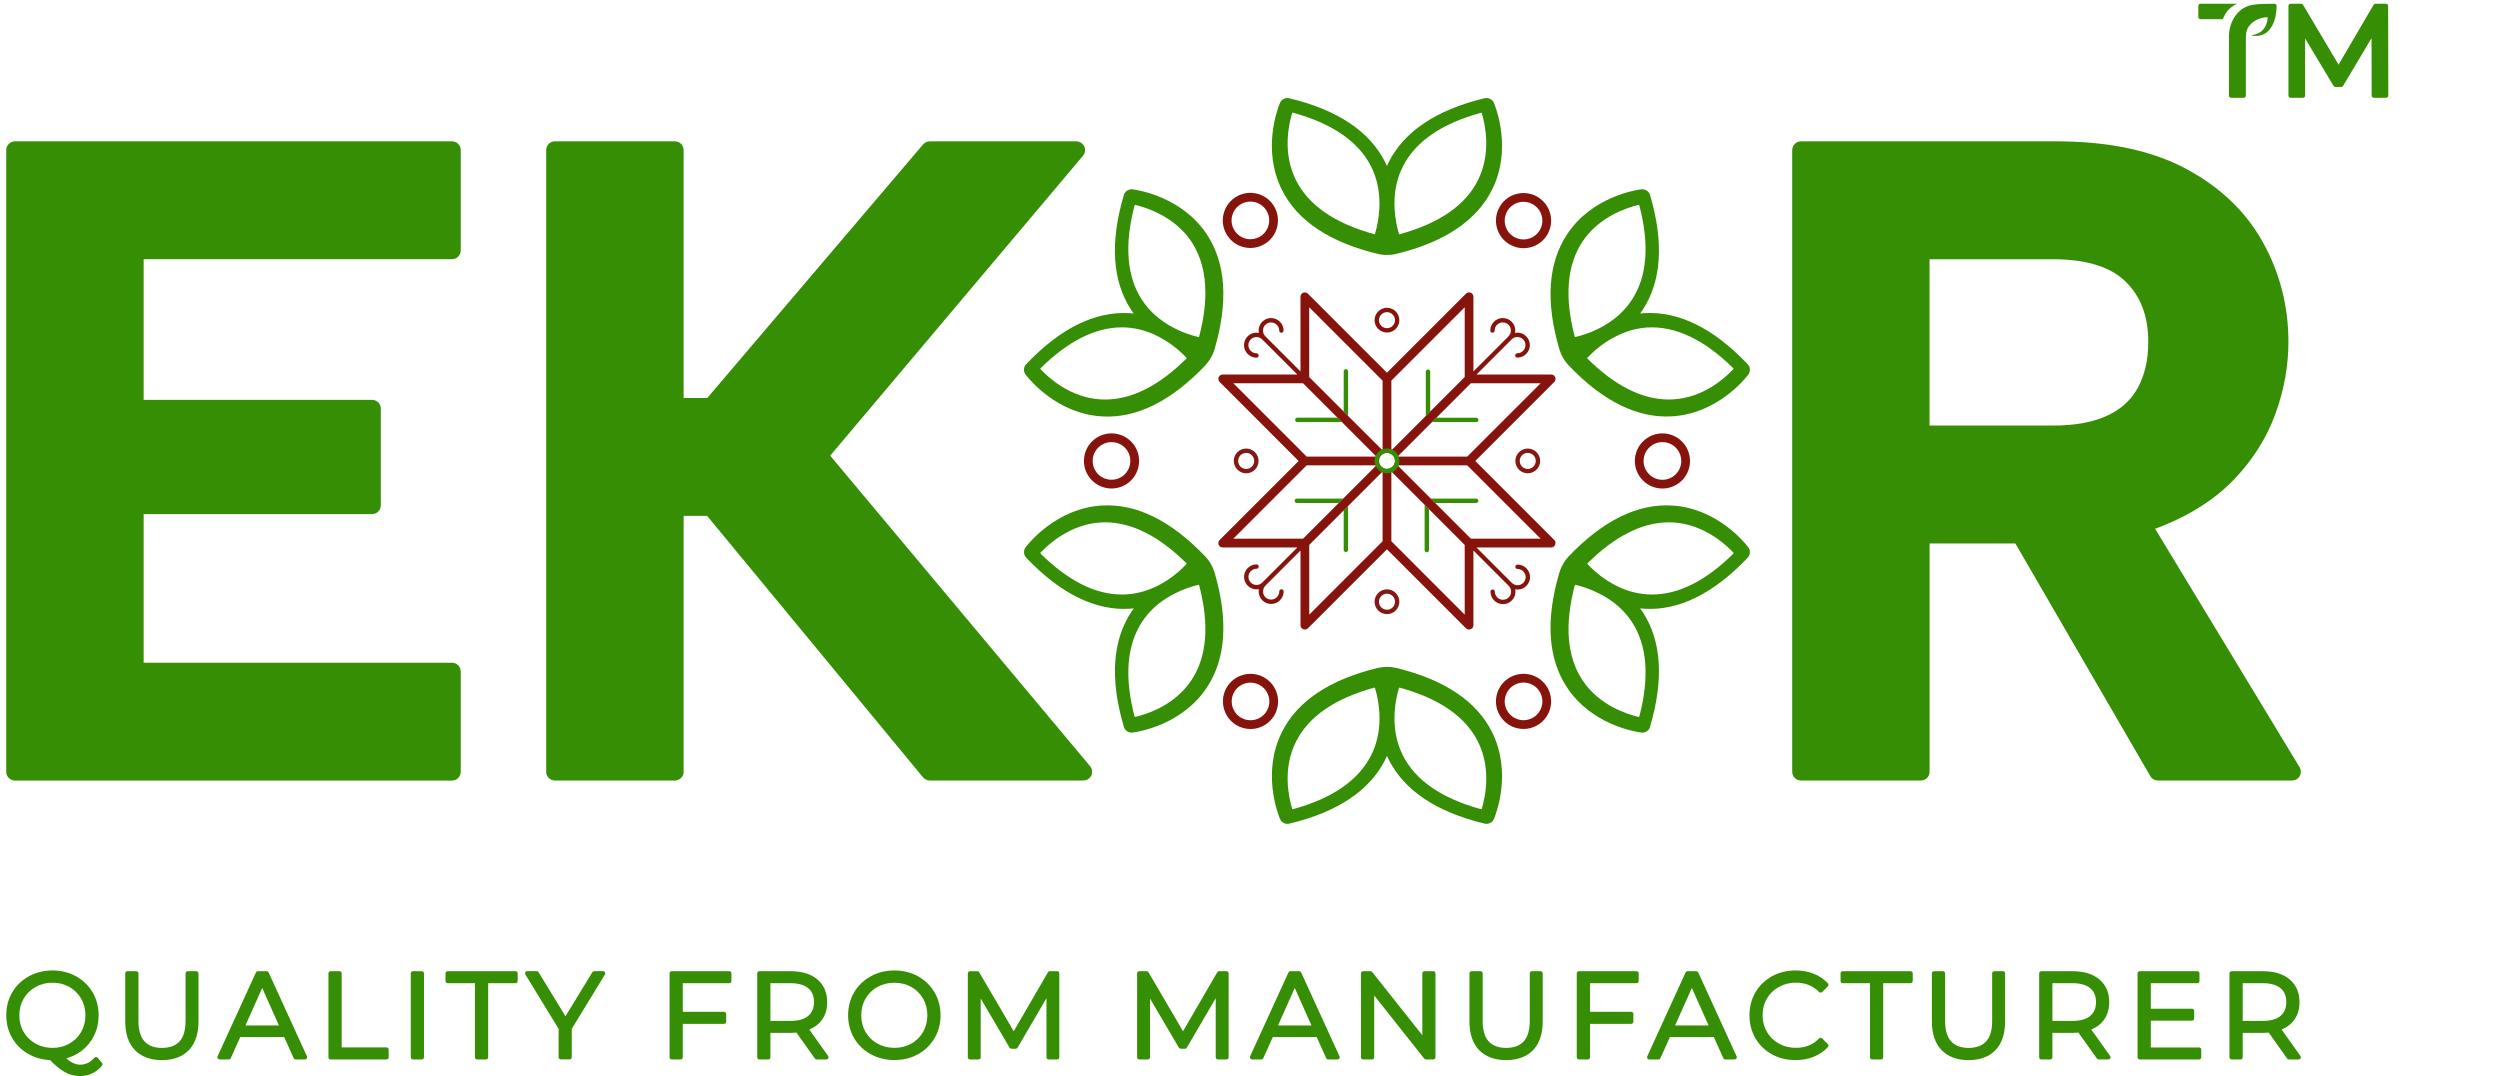 <svg width="309" height="133" viewBox="0 0 309 133" fill="none" xmlns="http://www.w3.org/2000/svg">
<path d="M184.669 12.77C184.534 12.396 184.183 12.135 183.764 12.115C183.654 12.105 183.559 12.122 183.459 12.148C177.511 13.589 173.532 16.263 171.629 20.076C171.559 20.228 171.486 20.374 171.427 20.519C171.361 20.374 171.285 20.228 171.222 20.076C169.318 16.259 165.34 13.586 159.408 12.158C159.299 12.122 159.203 12.105 159.087 12.115H159.08C158.664 12.125 158.307 12.413 158.178 12.796C157.887 13.507 155.99 18.533 158.433 23.441C160.326 27.267 164.312 29.934 170.254 31.375C170.26 31.375 170.277 31.385 170.287 31.385C170.293 31.385 170.293 31.385 170.293 31.385C170.435 31.418 170.885 31.514 171.453 31.514C171.777 31.514 172.157 31.481 172.531 31.389C172.554 31.389 172.574 31.382 172.59 31.372C172.597 31.372 172.597 31.372 172.6 31.372C178.539 29.931 182.521 27.264 184.421 23.437C186.893 18.48 184.923 13.394 184.669 12.77ZM170.482 25.84C170.416 27.145 170.151 28.226 169.946 28.903C169.94 28.93 169.913 28.953 169.88 28.953C169.874 28.953 169.87 28.953 169.864 28.946C164.983 27.614 161.724 25.367 160.181 22.267C158.492 18.913 159.292 15.351 159.712 13.976C159.722 13.939 159.761 13.916 159.798 13.926C164.669 15.258 167.927 17.502 169.48 20.599C170.075 21.801 170.412 23.12 170.482 24.521C170.512 24.974 170.512 25.42 170.482 25.84ZM182.676 22.271C181.903 23.824 180.7 25.162 179.084 26.276C177.465 27.39 175.436 28.285 172.997 28.95C172.99 28.956 172.987 28.956 172.98 28.956C172.954 28.956 172.927 28.933 172.914 28.907C172.703 28.219 172.445 27.125 172.372 25.833C172.349 25.351 172.349 24.924 172.372 24.528C172.448 23.11 172.788 21.788 173.383 20.605C174.927 17.509 178.185 15.265 183.066 13.933C183.103 13.923 183.136 13.943 183.149 13.982C183.565 15.357 184.345 18.923 182.676 22.271Z" fill="#358E03"/>
<path d="M184.421 90.498C182.521 86.678 178.542 84.007 172.6 82.563C172.593 82.563 172.593 82.563 172.59 82.563C172.58 82.557 172.554 82.553 172.537 82.553C172.157 82.461 171.781 82.428 171.453 82.428C170.885 82.428 170.435 82.52 170.297 82.557C170.297 82.557 170.297 82.557 170.29 82.557C170.28 82.557 170.264 82.563 170.257 82.563C164.315 84.007 160.336 86.678 158.436 90.498C155.994 95.412 157.891 100.435 158.182 101.149C158.31 101.532 158.674 101.82 159.087 101.83H159.094C159.206 101.836 159.305 101.823 159.414 101.787C165.346 100.359 169.325 97.686 171.229 93.862C171.298 93.717 171.371 93.565 171.434 93.423C171.493 93.565 171.562 93.713 171.638 93.862C173.539 97.682 177.518 100.356 183.463 101.79C183.559 101.823 183.664 101.833 183.767 101.827C184.183 101.803 184.537 101.546 184.672 101.172C184.923 100.554 186.893 95.465 184.421 90.498ZM170.488 89.421C170.419 90.822 170.079 92.144 169.48 93.34C167.927 96.44 164.669 98.687 159.798 100.019H159.781C159.748 100.019 159.721 99.996 159.715 99.969C159.292 98.594 158.492 95.032 160.181 91.678C161.727 88.578 164.983 86.324 169.864 84.992C169.903 84.982 169.94 85.002 169.946 85.042C170.158 85.719 170.416 86.8 170.488 88.105C170.498 88.317 170.505 88.532 170.505 88.756C170.505 88.971 170.498 89.193 170.488 89.421ZM183.149 99.969C183.139 99.996 183.112 100.019 183.083 100.019H183.066C178.185 98.687 174.927 96.44 173.383 93.34C172.788 92.154 172.448 90.838 172.372 89.421C172.349 89.024 172.349 88.598 172.372 88.112C172.441 86.823 172.703 85.729 172.914 85.042C172.924 85.005 172.957 84.982 172.997 84.992C177.874 86.324 181.133 88.571 182.68 91.678C183.453 93.224 183.704 94.827 183.704 96.235C183.701 97.858 183.37 99.226 183.149 99.969Z" fill="#358E03"/>
<path d="M149.16 28.96C146.096 24.337 140.699 23.501 140.039 23.408C139.649 23.342 139.242 23.517 139.014 23.864C138.955 23.957 138.918 24.049 138.895 24.145C137.17 30.011 137.487 34.796 139.847 38.352C139.939 38.494 140.032 38.63 140.124 38.752C139.972 38.736 139.804 38.726 139.642 38.709C135.382 38.448 131.079 40.553 126.876 44.975C126.79 45.051 126.73 45.134 126.674 45.23V45.236C126.479 45.603 126.545 46.052 126.81 46.363C127.286 46.968 130.689 51.125 136.162 51.466C140.422 51.737 144.718 49.618 148.945 45.197C148.945 45.19 148.955 45.18 148.968 45.17C148.968 45.163 148.968 45.163 148.968 45.163C149.07 45.061 149.374 44.721 149.662 44.228C149.824 43.947 149.986 43.607 150.095 43.233C150.105 43.217 150.111 43.191 150.111 43.181C150.118 43.174 150.118 43.174 150.118 43.171C151.84 37.298 151.519 32.52 149.16 28.96ZM146.648 44.314C143.254 47.682 139.877 49.38 136.602 49.38C136.407 49.38 136.212 49.374 136.023 49.364C132.272 49.146 129.582 46.674 128.604 45.62C128.578 45.593 128.581 45.553 128.604 45.527C132.001 42.166 135.385 40.461 138.67 40.461C138.855 40.461 139.037 40.467 139.229 40.477C140.567 40.563 141.876 40.927 143.125 41.571C143.532 41.773 143.908 41.994 144.262 42.225C145.359 42.939 146.166 43.703 146.648 44.222C146.674 44.248 146.674 44.291 146.648 44.314ZM148.211 41.608C148.205 41.634 148.178 41.657 148.145 41.657H148.129C147.431 41.495 146.347 41.175 145.194 40.59C144.761 40.362 144.394 40.147 144.064 39.935C142.877 39.155 141.906 38.204 141.172 37.1C139.265 34.215 138.948 30.269 140.237 25.378C140.247 25.342 140.286 25.325 140.319 25.328C141.721 25.659 145.207 26.769 147.269 29.879C148.413 31.611 148.984 33.722 148.984 36.178C148.988 37.837 148.727 39.645 148.211 41.608Z" fill="#358E03"/>
<path d="M216.058 67.609C215.651 67.077 212.231 62.823 206.689 62.483C202.429 62.219 198.126 64.334 193.909 68.749C193.903 68.755 193.903 68.755 193.903 68.759C193.886 68.769 193.87 68.785 193.86 68.802C193.595 69.083 193.377 69.397 193.215 69.674C192.928 70.173 192.789 70.606 192.749 70.745C192.749 70.745 192.749 70.745 192.743 70.751C192.736 70.761 192.736 70.775 192.733 70.778C191.011 76.65 191.331 81.429 193.694 84.985C196.725 89.552 202.026 90.425 202.786 90.534C203.186 90.61 203.615 90.441 203.83 90.091L203.837 90.084C203.896 89.992 203.932 89.896 203.956 89.787C205.681 83.937 205.357 79.152 203.004 75.596C202.908 75.461 202.815 75.322 202.723 75.196C202.882 75.219 203.043 75.229 203.209 75.239C207.462 75.504 211.771 73.395 215.988 68.96C216.064 68.891 216.124 68.808 216.173 68.716C216.362 68.346 216.312 67.913 216.058 67.609ZM202.62 88.564C202.614 88.597 202.587 88.614 202.554 88.614H202.538C201.137 88.29 197.657 87.203 195.588 84.063C193.678 81.175 193.357 77.229 194.646 72.334C194.656 72.301 194.689 72.281 194.729 72.285C195.423 72.447 196.487 72.761 197.65 73.356C198.024 73.541 198.42 73.769 198.787 74.01C199.967 74.773 200.942 75.725 201.682 76.842C203.589 79.73 203.903 83.676 202.62 88.564ZM214.256 68.415C210.859 71.782 207.482 73.481 204.207 73.481C204.018 73.481 203.823 73.475 203.632 73.465C202.31 73.382 200.995 73.022 199.735 72.377C199.379 72.199 199.012 71.987 198.599 71.726C197.521 71.022 196.705 70.243 196.213 69.717C196.186 69.691 196.186 69.648 196.213 69.624C199.607 66.264 202.987 64.558 206.276 64.558C206.464 64.558 206.656 64.565 206.837 64.575C208.705 64.687 210.311 65.365 211.58 66.138C212.845 66.911 213.767 67.794 214.26 68.319C214.283 68.349 214.276 68.389 214.256 68.415Z" fill="#358E03"/>
<path d="M150.125 70.784C150.118 70.778 150.118 70.761 150.115 70.751C150.108 70.745 150.108 70.745 150.108 70.745C150.072 70.606 149.93 70.17 149.642 69.677C149.48 69.397 149.262 69.083 148.991 68.802C148.984 68.785 148.965 68.769 148.955 68.765C148.955 68.759 148.955 68.759 148.948 68.755C144.728 64.334 140.428 62.219 136.169 62.483C130.633 62.823 127.206 67.073 126.796 67.602C126.548 67.906 126.492 68.342 126.684 68.716C126.734 68.808 126.793 68.888 126.869 68.96C131.086 73.389 135.389 75.497 139.649 75.239C139.817 75.229 139.979 75.213 140.131 75.196C140.038 75.322 139.946 75.461 139.853 75.596C137.494 79.152 137.173 83.931 138.895 89.787C138.918 89.896 138.954 89.988 139.021 90.084V90.091C139.239 90.441 139.665 90.61 140.065 90.534C140.828 90.425 146.126 89.559 149.163 84.985C151.519 81.432 151.84 76.65 150.125 70.784ZM139.222 73.465C139.034 73.475 138.842 73.481 138.654 73.481C135.372 73.481 131.998 71.776 128.604 68.415C128.578 68.389 128.578 68.346 128.604 68.316C129.589 67.265 132.289 64.803 136.023 64.575C136.208 64.565 136.397 64.558 136.585 64.558C139.87 64.558 143.254 66.257 146.648 69.624C146.674 69.651 146.674 69.691 146.648 69.717C146.156 70.243 145.339 71.022 144.262 71.726C143.849 71.987 143.475 72.199 143.125 72.381C141.859 73.022 140.547 73.382 139.222 73.465ZM147.266 84.06C145.204 87.199 141.717 88.286 140.316 88.61H140.3C140.273 88.61 140.24 88.594 140.233 88.561C138.951 83.673 139.268 79.734 141.175 76.839C141.912 75.725 142.884 74.77 144.067 74.007C144.447 73.762 144.83 73.541 145.21 73.352C146.367 72.764 147.441 72.444 148.132 72.281C148.165 72.275 148.201 72.298 148.214 72.331C149.497 77.225 149.183 81.171 147.266 84.06Z" fill="#358E03"/>
<path d="M216.176 45.232H216.17C216.12 45.13 216.057 45.047 215.975 44.978C211.768 40.556 207.465 38.444 203.209 38.705C203.047 38.722 202.878 38.732 202.723 38.748C202.822 38.623 202.911 38.487 203.004 38.348C205.357 34.792 205.684 30.014 203.955 24.141C203.932 24.042 203.896 23.953 203.837 23.86C203.608 23.513 203.209 23.342 202.819 23.404C202.151 23.497 196.758 24.33 193.694 28.956C191.335 32.519 191.014 37.297 192.733 43.157C192.739 43.163 192.739 43.163 192.739 43.167C192.746 43.183 192.749 43.203 192.762 43.22C192.871 43.6 193.033 43.94 193.189 44.221C193.476 44.713 193.777 45.054 193.883 45.156C193.883 45.156 193.883 45.156 193.889 45.163C193.896 45.173 193.906 45.179 193.912 45.186C198.133 49.614 202.432 51.729 206.692 51.458C212.164 51.121 215.575 46.967 216.044 46.356C216.302 46.055 216.371 45.602 216.176 45.232ZM194.706 41.656C194.672 41.656 194.646 41.633 194.636 41.607C193.354 36.719 193.671 32.773 195.585 29.878C196.612 28.319 198.004 27.264 199.309 26.554C200.614 25.85 201.831 25.486 202.534 25.324C202.571 25.318 202.604 25.334 202.617 25.374C203.906 30.268 203.585 34.211 201.675 37.096C200.945 38.2 199.977 39.151 198.79 39.931C198.46 40.143 198.086 40.358 197.653 40.586C196.5 41.171 195.423 41.488 194.719 41.653C194.712 41.656 194.712 41.656 194.706 41.656ZM214.243 45.622C213.265 46.673 210.578 49.145 206.827 49.363C206.632 49.373 206.444 49.38 206.249 49.38C202.974 49.38 199.593 47.681 196.199 44.313C196.179 44.29 196.173 44.247 196.199 44.221C196.685 43.702 197.491 42.932 198.585 42.225C198.936 41.993 199.322 41.769 199.729 41.571C200.975 40.926 202.29 40.563 203.625 40.477C207.078 40.282 210.654 41.97 214.243 45.526C214.273 45.553 214.273 45.596 214.243 45.622Z" fill="#358E03"/>
<path d="M137.381 60.378C136.509 60.378 135.637 60.044 134.972 59.38C134.328 58.736 133.974 57.88 133.974 56.971C133.974 56.059 134.328 55.203 134.972 54.562C136.301 53.233 138.465 53.233 139.794 54.562C140.438 55.206 140.792 56.062 140.792 56.971C140.792 57.883 140.438 58.736 139.794 59.38C139.13 60.048 138.254 60.378 137.381 60.378ZM137.381 54.648C136.787 54.648 136.192 54.876 135.736 55.328C134.83 56.234 134.83 57.711 135.736 58.617C136.644 59.522 138.118 59.522 139.027 58.617C139.467 58.177 139.708 57.592 139.708 56.971C139.708 56.35 139.467 55.765 139.027 55.325C138.574 54.873 137.98 54.648 137.381 54.648Z" fill="#86140C"/>
<path d="M205.476 60.382C204.567 60.382 203.708 60.028 203.067 59.384C202.422 58.739 202.068 57.883 202.068 56.975C202.068 56.062 202.422 55.206 203.067 54.565C203.711 53.921 204.567 53.567 205.476 53.567C206.388 53.567 207.24 53.921 207.885 54.565C208.529 55.21 208.883 56.066 208.883 56.975C208.883 57.887 208.529 58.739 207.885 59.384C207.24 60.028 206.384 60.382 205.476 60.382ZM205.476 54.648C204.854 54.648 204.269 54.889 203.83 55.329C203.39 55.768 203.149 56.353 203.149 56.975C203.149 57.596 203.39 58.181 203.83 58.62C204.269 59.06 204.854 59.301 205.476 59.301C206.097 59.301 206.682 59.06 207.121 58.62C207.561 58.181 207.802 57.596 207.802 56.975C207.802 56.353 207.561 55.768 207.121 55.329C206.682 54.889 206.097 54.648 205.476 54.648Z" fill="#86140C"/>
<path d="M154.553 30.652C154.255 30.652 153.958 30.613 153.661 30.534C152.782 30.296 152.048 29.73 151.592 28.944C151.136 28.154 151.017 27.235 151.255 26.356C151.744 24.542 153.618 23.465 155.432 23.951C156.311 24.189 157.045 24.754 157.501 25.54C157.953 26.33 158.076 27.249 157.838 28.128C157.6 29.007 157.038 29.74 156.248 30.197C155.726 30.497 155.141 30.652 154.553 30.652ZM154.55 24.916C153.522 24.916 152.58 25.6 152.302 26.637C152.14 27.239 152.223 27.863 152.534 28.402C152.844 28.941 153.347 29.327 153.945 29.486C154.546 29.648 155.171 29.565 155.71 29.255C156.248 28.944 156.632 28.442 156.793 27.843C156.955 27.242 156.873 26.617 156.562 26.079C156.251 25.54 155.749 25.154 155.151 24.995C154.949 24.942 154.748 24.916 154.55 24.916Z" fill="#86140C"/>
<path d="M188.308 90.101C188.013 90.101 187.719 90.061 187.422 89.982C185.608 89.493 184.527 87.619 185.016 85.805C185.505 83.99 187.379 82.913 189.193 83.399C190.072 83.637 190.806 84.202 191.262 84.988C191.718 85.778 191.837 86.697 191.599 87.576C191.193 89.096 189.811 90.101 188.308 90.101ZM187.706 88.938C188.945 89.271 190.224 88.534 190.558 87.295C190.72 86.694 190.637 86.069 190.327 85.53C190.016 84.992 189.514 84.605 188.916 84.446C187.68 84.113 186.397 84.85 186.064 86.089C185.73 87.325 186.467 88.604 187.706 88.938Z" fill="#86140C"/>
<path d="M188.304 30.678C187.716 30.678 187.138 30.526 186.615 30.225C185.826 29.772 185.257 29.038 185.019 28.163C184.781 27.284 184.897 26.365 185.35 25.575C185.803 24.785 186.536 24.217 187.415 23.979C189.23 23.486 191.107 24.561 191.599 26.375C191.837 27.254 191.721 28.173 191.269 28.962C190.816 29.752 190.082 30.321 189.203 30.559C188.906 30.638 188.605 30.678 188.304 30.678ZM188.308 24.941C188.106 24.941 187.901 24.967 187.699 25.023C186.46 25.36 185.73 26.639 186.064 27.878C186.226 28.477 186.612 28.979 187.154 29.286C187.693 29.597 188.321 29.676 188.919 29.511C189.52 29.349 190.019 28.962 190.327 28.424C190.637 27.885 190.717 27.257 190.555 26.659C190.274 25.625 189.332 24.941 188.308 24.941Z" fill="#86140C"/>
<path d="M154.56 90.108C153.975 90.108 153.393 89.956 152.871 89.655C152.081 89.202 151.513 88.469 151.275 87.589C151.037 86.71 151.152 85.792 151.605 85.002C152.058 84.212 152.792 83.647 153.671 83.406C155.485 82.913 157.362 83.987 157.854 85.802C158.347 87.616 157.273 89.493 155.458 89.985C155.161 90.068 154.857 90.108 154.56 90.108ZM154.563 84.371C154.361 84.371 154.156 84.397 153.955 84.453C153.357 84.615 152.854 85.002 152.547 85.54C152.24 86.079 152.157 86.707 152.322 87.305C152.484 87.903 152.871 88.406 153.41 88.713C153.948 89.02 154.576 89.1 155.174 88.938C155.776 88.776 156.275 88.389 156.582 87.85C156.893 87.312 156.972 86.684 156.81 86.082C156.529 85.055 155.587 84.371 154.563 84.371Z" fill="#86140C"/>
<path d="M186.844 41.938L186.768 42.024C186.751 42.041 186.741 42.051 186.725 42.061L186.844 41.938Z" fill="#841813"/>
<path d="M186.886 72.051L186.863 72.028L186.751 71.909C186.768 71.919 186.784 71.932 186.794 71.945L186.87 72.028L186.877 72.035C186.88 72.041 186.886 72.048 186.886 72.051Z" fill="#841813"/>
<path d="M186.487 72.411L186.47 72.401C186.46 72.395 186.454 72.385 186.454 72.375L186.487 72.411Z" fill="#841813"/>
<path d="M186.487 72.415V72.408L186.503 72.424C186.496 72.424 186.49 72.421 186.487 72.415Z" fill="#841813"/>
<path d="M186.487 72.411L186.47 72.401C186.46 72.395 186.453 72.385 186.453 72.375L186.487 72.411Z" fill="#841813"/>
<path d="M186.487 72.412L186.503 72.428C186.496 72.428 186.493 72.422 186.487 72.418V72.412Z" fill="#841813"/>
<path d="M186.886 72.052L186.863 72.028H186.87L186.876 72.035C186.88 72.041 186.886 72.048 186.886 72.052Z" fill="#841813"/>
<path d="M156.133 71.887L156.014 72.006L156.09 71.923C156.106 71.906 156.12 71.897 156.133 71.887Z" fill="#841813"/>
<path d="M171.43 38.043C170.584 38.043 169.897 38.73 169.897 39.573C169.897 40.419 170.584 41.103 171.43 41.103C172.273 41.103 172.96 40.416 172.96 39.573C172.96 38.73 172.273 38.043 171.43 38.043ZM171.43 40.565C170.885 40.565 170.439 40.122 170.439 39.573C170.439 39.028 170.882 38.582 171.43 38.582C171.976 38.582 172.422 39.025 172.422 39.573C172.418 40.122 171.976 40.565 171.43 40.565Z" fill="#86140C"/>
<path d="M176.771 45.938V50.862L176.229 51.404V45.938C176.229 45.786 176.354 45.667 176.5 45.667C176.652 45.667 176.771 45.789 176.771 45.938Z" fill="#358E03"/>
<path d="M182.736 51.899C182.736 52.051 182.617 52.17 182.465 52.17H176.999L177.541 51.628H182.465C182.617 51.628 182.736 51.75 182.736 51.899Z" fill="#358E03"/>
<path d="M182.726 61.898C182.726 62.043 182.6 62.169 182.455 62.169H177.395L176.853 61.627H182.455C182.6 61.627 182.726 61.746 182.726 61.898Z" fill="#358E03"/>
<path d="M176.625 62.935V67.991C176.625 68.143 176.506 68.262 176.354 68.262C176.209 68.262 176.083 68.143 176.083 67.991V62.397L176.625 62.935Z" fill="#358E03"/>
<path d="M166.622 45.895V51.404L166.08 50.862V45.895C166.08 45.75 166.205 45.624 166.351 45.624C166.503 45.624 166.622 45.75 166.622 45.895Z" fill="#358E03"/>
<path d="M165.858 52.167H160.349C160.204 52.167 160.078 52.048 160.078 51.896C160.078 51.751 160.204 51.625 160.349 51.625H165.317L165.858 52.167Z" fill="#358E03"/>
<path d="M166.007 61.627L165.465 62.169H160.29C160.138 62.169 160.019 62.043 160.019 61.898C160.019 61.746 160.138 61.627 160.29 61.627H166.007Z" fill="#358E03"/>
<path d="M166.622 62.543V67.959C166.622 68.112 166.503 68.23 166.351 68.23C166.206 68.23 166.08 68.112 166.08 67.959V63.082L166.622 62.543Z" fill="#358E03"/>
<path d="M171.43 72.844C170.584 72.844 169.897 73.531 169.897 74.377C169.897 75.22 170.584 75.907 171.43 75.907C172.273 75.907 172.96 75.22 172.96 74.377C172.96 73.531 172.273 72.844 171.43 72.844ZM171.43 75.365C170.885 75.365 170.439 74.922 170.439 74.374C170.439 73.829 170.882 73.382 171.43 73.382C171.976 73.382 172.422 73.825 172.422 74.374C172.418 74.919 171.976 75.365 171.43 75.365Z" fill="#841813"/>
<path d="M188.83 55.44C187.987 55.44 187.3 56.128 187.3 56.971C187.3 57.813 187.987 58.501 188.83 58.501C189.676 58.501 190.363 57.813 190.363 56.971C190.36 56.128 189.676 55.44 188.83 55.44ZM188.83 57.962C188.284 57.962 187.838 57.519 187.838 56.971C187.838 56.425 188.281 55.979 188.83 55.979C189.375 55.979 189.821 56.422 189.821 56.971C189.821 57.519 189.375 57.962 188.83 57.962Z" fill="#841813"/>
<path d="M154.028 55.44C153.182 55.44 152.497 56.128 152.497 56.971C152.497 57.813 153.185 58.501 154.028 58.501C154.87 58.501 155.558 57.813 155.558 56.971C155.561 56.128 154.874 55.44 154.028 55.44ZM154.028 57.962C153.482 57.962 153.036 57.519 153.036 56.971C153.036 56.425 153.479 55.979 154.028 55.979C154.573 55.979 155.019 56.422 155.019 56.971C155.019 57.519 154.576 57.962 154.028 57.962Z" fill="#841813"/>
<path d="M192.244 66.989C192.244 66.963 192.234 66.939 192.221 66.913C192.194 66.847 192.154 66.787 192.108 66.741L182.343 56.979L192.078 47.237L192.105 47.21C192.154 47.161 192.191 47.101 192.217 47.042C192.234 47.009 192.244 46.975 192.25 46.939C192.26 46.88 192.267 46.82 192.257 46.754C192.25 46.738 192.247 46.718 192.24 46.695C192.24 46.688 192.24 46.688 192.24 46.685C192.234 46.662 192.23 46.642 192.217 46.619C192.191 46.553 192.151 46.493 192.105 46.447C192.055 46.397 191.996 46.354 191.933 46.334C191.9 46.318 191.867 46.308 191.831 46.301C191.794 46.291 191.755 46.291 191.722 46.291H182.495L186.712 42.075L186.721 42.068L186.84 41.942C187.025 41.757 187.283 41.652 187.548 41.652C188.1 41.652 188.549 42.101 188.549 42.653C188.549 42.917 188.44 43.172 188.252 43.363C188.063 43.558 187.812 43.661 187.548 43.661C187.396 43.661 187.277 43.78 187.277 43.932C187.277 44.084 187.396 44.203 187.548 44.203C187.954 44.203 188.337 44.041 188.635 43.747C188.926 43.456 189.091 43.066 189.091 42.653C189.091 41.804 188.397 41.11 187.548 41.11C187.452 41.11 187.349 41.12 187.257 41.143C187.277 41.047 187.29 40.948 187.29 40.852C187.29 40.002 186.596 39.309 185.747 39.309C185.333 39.309 184.934 39.477 184.653 39.765C184.362 40.055 184.197 40.445 184.197 40.852C184.197 41.004 184.316 41.123 184.468 41.123C184.613 41.123 184.739 41.004 184.739 40.852C184.739 40.587 184.841 40.336 185.036 40.145C185.221 39.96 185.476 39.85 185.747 39.85C186.298 39.85 186.748 40.3 186.748 40.852C186.748 41.116 186.639 41.371 186.45 41.559C186.441 41.569 186.434 41.582 186.427 41.592L186.368 41.658L182.115 45.908V36.681C182.115 36.546 182.062 36.41 181.959 36.301C181.906 36.248 181.847 36.209 181.781 36.182C181.652 36.129 181.5 36.129 181.368 36.182C181.302 36.209 181.242 36.248 181.189 36.301L171.427 46.067L161.708 36.351L161.658 36.301C161.605 36.248 161.546 36.209 161.48 36.182C161.351 36.129 161.206 36.129 161.073 36.182C161.04 36.192 161.007 36.215 160.978 36.232C160.951 36.252 160.925 36.275 160.895 36.301C160.792 36.41 160.74 36.546 160.74 36.681V45.908L156.42 41.595C156.414 41.586 156.41 41.572 156.397 41.562C156.209 41.374 156.106 41.12 156.106 40.855C156.106 40.303 156.556 39.854 157.101 39.854C157.372 39.854 157.63 39.963 157.815 40.151C158.003 40.34 158.112 40.591 158.112 40.855C158.112 41.007 158.231 41.126 158.383 41.126C158.529 41.126 158.654 41.007 158.654 40.855C158.654 40.449 158.492 40.059 158.198 39.768C157.911 39.48 157.517 39.312 157.101 39.312C156.252 39.312 155.564 40.006 155.564 40.855C155.564 40.951 155.574 41.05 155.591 41.143C155.492 41.126 155.396 41.116 155.3 41.116C154.451 41.116 153.757 41.81 153.757 42.66C153.757 43.069 153.919 43.459 154.216 43.753C154.507 44.044 154.893 44.209 155.3 44.209C155.452 44.209 155.571 44.09 155.571 43.938C155.571 43.786 155.452 43.667 155.3 43.667C155.039 43.667 154.791 43.565 154.596 43.37C154.408 43.182 154.299 42.927 154.299 42.66C154.299 42.108 154.748 41.658 155.3 41.658C155.571 41.658 155.825 41.767 156.004 41.949L156.086 42.035C156.096 42.051 156.113 42.061 156.129 42.071L156.139 42.078L160.356 46.295H151.133C151.1 46.295 151.063 46.295 151.024 46.305C150.987 46.311 150.954 46.321 150.921 46.338C150.855 46.361 150.796 46.404 150.749 46.45C150.7 46.5 150.663 46.559 150.637 46.622C150.627 46.645 150.614 46.672 150.614 46.698C150.607 46.721 150.604 46.741 150.597 46.757C150.571 46.913 150.624 47.088 150.749 47.21L150.776 47.237L160.512 56.979L150.746 66.741C150.535 66.953 150.535 67.3 150.746 67.511C150.829 67.594 150.934 67.647 151.05 67.657C151.083 67.663 151.119 67.666 151.159 67.666H160.356L156.136 71.887L156.017 72.006C155.832 72.194 155.574 72.303 155.31 72.303C154.758 72.303 154.309 71.854 154.309 71.302C154.309 71.031 154.411 70.783 154.606 70.588C154.794 70.4 155.046 70.297 155.31 70.297C155.455 70.297 155.581 70.171 155.581 70.026C155.581 69.874 155.455 69.755 155.31 69.755C154.897 69.755 154.513 69.917 154.223 70.211C153.932 70.502 153.767 70.892 153.767 71.305C153.767 72.154 154.461 72.848 155.31 72.848C155.406 72.848 155.511 72.838 155.601 72.815C155.578 72.915 155.568 73.01 155.568 73.106C155.568 73.956 156.262 74.65 157.111 74.65C157.524 74.65 157.924 74.481 158.205 74.193C158.496 73.899 158.661 73.513 158.661 73.106C158.661 72.954 158.542 72.835 158.39 72.835C158.238 72.835 158.119 72.954 158.119 73.106C158.119 73.367 158.01 73.622 157.821 73.81C157.636 73.998 157.379 74.108 157.111 74.108C156.559 74.108 156.11 73.658 156.11 73.106C156.11 72.842 156.212 72.587 156.407 72.396C156.414 72.389 156.424 72.379 156.424 72.369L156.433 72.353L160.743 68.043V77.27C160.743 77.303 160.743 77.34 160.753 77.379C160.759 77.415 160.769 77.449 160.786 77.482C160.809 77.548 160.852 77.607 160.898 77.653C160.951 77.703 161.011 77.739 161.07 77.766C161.139 77.792 161.212 77.809 161.282 77.809C161.417 77.809 161.559 77.756 161.662 77.653L161.688 77.627L171.43 67.891L181.193 77.653C181.245 77.703 181.305 77.739 181.364 77.766C181.388 77.776 181.407 77.782 181.431 77.789C181.437 77.789 181.437 77.789 181.44 77.789C181.457 77.796 181.477 77.799 181.493 77.805C181.52 77.812 181.546 77.812 181.576 77.812C181.602 77.812 181.629 77.812 181.659 77.805C181.675 77.799 181.695 77.796 181.711 77.789C181.718 77.789 181.718 77.789 181.721 77.789C181.745 77.782 181.764 77.779 181.787 77.766C181.847 77.739 181.906 77.7 181.959 77.653C182.009 77.604 182.052 77.544 182.072 77.482C182.088 77.449 182.098 77.415 182.105 77.379C182.115 77.343 182.115 77.303 182.115 77.27V68.043L186.467 72.399C186.457 72.392 186.45 72.382 186.45 72.373L186.484 72.412L186.467 72.402C186.467 72.409 186.474 72.412 186.477 72.419C186.665 72.607 186.774 72.862 186.774 73.129C186.774 73.681 186.325 74.131 185.773 74.131C185.502 74.131 185.248 74.028 185.062 73.84C184.867 73.645 184.765 73.397 184.765 73.129C184.765 72.984 184.639 72.858 184.494 72.858C184.342 72.858 184.223 72.984 184.223 73.129C184.223 73.539 184.385 73.926 184.673 74.216C184.96 74.511 185.353 74.673 185.77 74.673C186.619 74.673 187.313 73.979 187.313 73.129C187.313 73.033 187.303 72.934 187.28 72.838C187.372 72.862 187.475 72.871 187.571 72.871C188.42 72.871 189.114 72.177 189.114 71.328C189.114 70.915 188.952 70.532 188.658 70.234C188.367 69.944 187.977 69.782 187.571 69.782C187.419 69.782 187.3 69.907 187.3 70.052C187.3 70.205 187.419 70.323 187.571 70.323C187.835 70.323 188.086 70.433 188.275 70.621C188.463 70.809 188.572 71.064 188.572 71.332C188.572 71.883 188.123 72.333 187.571 72.333C187.306 72.333 187.045 72.224 186.867 72.045C186.873 72.052 186.877 72.055 186.877 72.062L186.854 72.039L186.741 71.92L182.491 67.67H191.715C191.764 67.67 191.807 67.663 191.85 67.647C191.877 67.647 191.903 67.637 191.926 67.624C191.993 67.597 192.052 67.558 192.098 67.511C192.148 67.462 192.184 67.402 192.211 67.339C192.221 67.313 192.234 67.29 192.234 67.263C192.25 67.22 192.254 67.177 192.254 67.128C192.267 67.075 192.26 67.032 192.244 66.989ZM181.801 47.369H190.423L181.351 56.434H172.736L172.828 56.341L177.002 52.167L181.801 47.369ZM171.969 47.048L181.037 37.983V46.599L171.972 55.664V47.048H171.969ZM171.43 55.978C171.5 55.978 171.573 55.984 171.635 55.998C171.761 56.024 171.873 56.074 171.972 56.14C172.091 56.216 172.191 56.311 172.263 56.43C172.329 56.526 172.376 56.642 172.399 56.767C172.415 56.834 172.422 56.896 172.422 56.969C172.422 57.038 172.415 57.105 172.399 57.174C172.372 57.293 172.323 57.412 172.257 57.514C172.181 57.623 172.085 57.719 171.969 57.792C171.867 57.861 171.748 57.911 171.622 57.934C171.556 57.951 171.493 57.957 171.427 57.957C171.361 57.957 171.298 57.951 171.232 57.934C171.107 57.914 170.988 57.865 170.885 57.792C170.773 57.723 170.674 57.623 170.598 57.514C170.532 57.412 170.485 57.293 170.456 57.174C170.439 57.105 170.432 57.038 170.432 56.969C170.432 56.9 170.439 56.834 170.456 56.767C170.479 56.642 170.525 56.529 170.591 56.43C170.667 56.311 170.763 56.212 170.882 56.14C170.978 56.074 171.093 56.027 171.219 55.998C171.288 55.984 171.358 55.978 171.43 55.978ZM161.824 37.983L170.888 47.048V55.67L170.796 55.575L166.622 51.407L161.82 46.605V37.983H161.824ZM152.438 47.369H161.06L165.862 52.171L170.036 56.344L170.128 56.437H161.506L152.438 47.369ZM161.054 66.583H152.438L161.503 57.518H170.118L161.054 66.583ZM170.888 66.897L161.824 75.968V67.346L170.888 58.281V66.897ZM181.037 75.968L171.972 66.897V58.284L181.037 67.349V75.968ZM181.804 66.583L172.739 57.518H181.351L190.423 66.583H181.804Z" fill="#86140C"/>
<path d="M172.865 56.433C172.855 56.4 172.838 56.367 172.828 56.34C172.676 56 172.402 55.729 172.065 55.57C172.038 55.56 172.005 55.547 171.972 55.537C171.804 55.471 171.622 55.435 171.43 55.435C171.242 55.435 171.057 55.471 170.888 55.537C170.855 55.547 170.822 55.56 170.796 55.57C170.459 55.725 170.184 55.996 170.032 56.34C170.023 56.367 170.006 56.4 169.996 56.433C169.93 56.601 169.9 56.78 169.9 56.968C169.9 57.163 169.937 57.348 170.003 57.513C170.013 57.54 170.026 57.573 170.036 57.599C170.191 57.94 170.469 58.211 170.809 58.356C170.836 58.373 170.862 58.382 170.892 58.389C171.06 58.455 171.242 58.492 171.434 58.492C171.622 58.492 171.807 58.455 171.976 58.389C172.002 58.382 172.029 58.373 172.058 58.363C172.399 58.211 172.676 57.94 172.832 57.599C172.841 57.573 172.855 57.54 172.865 57.513C172.931 57.345 172.967 57.163 172.967 56.968C172.96 56.78 172.927 56.601 172.865 56.433ZM172.257 57.517C172.181 57.626 172.085 57.721 171.969 57.794C171.867 57.864 171.748 57.913 171.622 57.936C171.556 57.953 171.493 57.959 171.427 57.959C171.361 57.959 171.298 57.953 171.232 57.936C171.107 57.916 170.988 57.867 170.885 57.794C170.773 57.725 170.674 57.626 170.598 57.517C170.531 57.414 170.485 57.295 170.455 57.176C170.439 57.107 170.432 57.041 170.432 56.971C170.432 56.902 170.439 56.836 170.455 56.77C170.479 56.644 170.525 56.532 170.591 56.433C170.667 56.314 170.763 56.215 170.882 56.142C170.978 56.076 171.093 56.029 171.219 56C171.285 55.983 171.354 55.98 171.424 55.98C171.493 55.98 171.566 55.986 171.629 56C171.754 56.026 171.867 56.076 171.966 56.142C172.085 56.218 172.184 56.314 172.257 56.433C172.323 56.528 172.369 56.644 172.392 56.77C172.409 56.836 172.415 56.899 172.415 56.971C172.415 57.041 172.409 57.107 172.392 57.176C172.372 57.292 172.323 57.411 172.257 57.517Z" fill="#358E03"/>
<path d="M17.756 32.041V49.42H45.982C46.584 49.42 47.066 49.903 47.066 50.504V62.464C47.066 63.059 46.584 63.548 45.982 63.548H17.756V81.913H55.863C56.458 81.913 56.947 82.395 56.947 82.997V95.396C56.947 95.997 56.462 96.48 55.863 96.48H1.854C1.259 96.48 0.77 95.997 0.77 95.396V18.551C0.77 17.956 1.256 17.467 1.854 17.467H55.863C56.458 17.467 56.947 17.953 56.947 18.551V30.957C56.947 31.552 56.462 32.041 55.863 32.041H17.756Z" fill="#358E03"/>
<path d="M134.883 95.849C134.705 96.229 134.325 96.47 133.905 96.47H114.919C114.595 96.47 114.291 96.328 114.086 96.08L87.4 63.76H84.496V95.389C84.496 95.991 84.01 96.473 83.412 96.473H68.593C67.992 96.473 67.509 95.991 67.509 95.389V18.551C67.509 17.956 67.992 17.467 68.593 17.467H83.412C84.007 17.467 84.496 17.953 84.496 18.551V49.196H87.414L114.09 17.853C114.301 17.609 114.599 17.47 114.919 17.47H133.029C133.452 17.47 133.835 17.718 134.014 18.098C134.192 18.481 134.126 18.931 133.859 19.251L102.612 56.321L134.734 94.699C135.002 95.022 135.062 95.472 134.883 95.849Z" fill="#358E03"/>
<path d="M281.389 0.717V0.734C281.389 0.886 281.382 1.031 281.373 1.17C281.366 1.279 281.356 1.385 281.339 1.487C281.303 1.798 281.244 2.095 281.161 2.376C280.791 3.685 279.935 4.554 278.577 4.425C278.464 4.419 278.355 4.399 278.25 4.366C278.312 4.359 278.438 4.333 278.501 4.316C278.597 4.293 278.689 4.267 278.785 4.237C278.973 4.177 279.155 4.098 279.327 3.996C279.799 3.711 280.107 3.189 280.232 2.634C280.239 2.618 280.256 2.499 280.265 2.38C280.282 2.251 280.298 2.115 280.275 2.122C280.252 2.128 280.239 2.132 280.206 2.122C280.189 2.122 280.173 2.122 280.156 2.128C280.14 2.135 280.123 2.135 280.104 2.135H280.034C279.955 2.145 279.872 2.155 279.793 2.171C279.631 2.198 279.476 2.238 279.32 2.29C278.821 2.456 278.352 2.753 278.025 3.166C277.912 3.302 277.82 3.457 277.757 3.622C277.645 3.903 277.602 4.21 277.592 4.511C277.585 4.538 277.585 4.564 277.585 4.591C277.579 4.822 277.585 5.047 277.585 5.278V11.844C277.585 11.864 277.579 11.887 277.575 11.904C277.542 12.013 277.44 12.086 277.324 12.086H275.768C275.649 12.086 275.546 12.01 275.517 11.904C275.507 11.877 275.5 11.851 275.5 11.818C275.5 11.293 275.5 10.767 275.5 10.242C275.5 9.174 275.5 8.103 275.5 7.036C275.5 6.18 275.5 5.327 275.5 4.472C275.5 2.938 276.339 1.269 277.856 0.747C278.074 0.671 278.299 0.618 278.53 0.582C278.944 0.512 279.36 0.496 279.78 0.486C279.961 0.479 280.146 0.479 280.328 0.476H280.437C280.576 0.47 280.721 0.469 280.864 0.469C280.864 0.469 280.973 0.469 280.973 0.463H281.144C281.178 0.463 281.204 0.47 281.23 0.486C281.263 0.496 281.29 0.512 281.31 0.536C281.336 0.562 281.353 0.588 281.369 0.615C281.379 0.645 281.389 0.678 281.389 0.717Z" fill="#358E03"/>
<path d="M277.592 4.512V11.822C277.592 11.832 277.592 11.842 277.585 11.848V5.282C277.585 5.05 277.579 4.826 277.585 4.594C277.585 4.565 277.585 4.538 277.592 4.512Z" fill="#358E03"/>
<path d="M295.193 11.818C295.193 11.887 295.166 11.957 295.117 12.006C295.064 12.059 294.998 12.086 294.922 12.086H293.405C293.253 12.086 293.137 11.967 293.137 11.818L293.121 4.713L289.611 10.605C289.562 10.691 289.476 10.741 289.38 10.741H288.653C288.557 10.741 288.471 10.691 288.422 10.605L284.912 4.756V11.818C284.912 11.97 284.793 12.086 284.644 12.086H283.121C282.975 12.086 282.853 11.967 282.853 11.818V0.731C282.853 0.579 282.975 0.463 283.121 0.463H284.423C284.515 0.463 284.605 0.512 284.654 0.592L289.046 7.991L293.379 0.592C293.428 0.512 293.514 0.463 293.61 0.463H294.905C295.057 0.463 295.173 0.582 295.173 0.731L295.193 11.818Z" fill="#358E03"/>
<path d="M276.478 0.463C276.065 0.678 275.599 0.976 275.321 1.339C275.077 1.656 274.882 2.013 274.736 2.377H272.003C271.927 2.377 271.865 2.35 271.812 2.307C271.752 2.258 271.713 2.188 271.713 2.109V0.731C271.713 0.652 271.752 0.576 271.812 0.526C271.865 0.49 271.927 0.46 272.003 0.46H276.478V0.463Z" fill="#358E03"/>
<path d="M280.216 2.126C280.199 2.132 280.183 2.132 280.163 2.126C280.179 2.119 280.196 2.119 280.213 2.119C280.213 2.119 280.216 2.119 280.216 2.126Z" fill="#358E03"/>
<path d="M280.966 0.463V0.469H280.857C280.897 0.463 280.933 0.463 280.966 0.463Z" fill="#358E03"/>
<path d="M284.231 94.831L266.369 65.349C266.683 65.24 266.987 65.121 267.284 65.002C270.896 63.561 273.887 61.611 276.181 59.205C278.468 56.806 280.17 54.093 281.247 51.139C282.308 48.214 282.85 45.226 282.85 42.265C282.85 37.857 281.789 33.706 279.69 29.942C277.589 26.148 274.376 23.088 270.14 20.834C265.943 18.603 260.582 17.47 254.207 17.47H222.601C221.999 17.47 221.517 17.959 221.517 18.554V95.389C221.517 95.99 221.999 96.473 222.601 96.473H237.413C238.014 96.473 238.497 95.99 238.497 95.389V67.17H249.098L265.784 95.938C265.979 96.268 266.336 96.473 266.723 96.473H283.299C283.696 96.473 284.053 96.268 284.248 95.924C284.436 95.584 284.429 95.168 284.231 94.831ZM238.493 32.044H253.771C257.846 32.044 260.857 32.969 262.721 34.806C264.611 36.66 265.526 39.096 265.526 42.265C265.526 44.42 265.11 46.297 264.28 47.847C263.467 49.374 262.248 50.517 260.546 51.33C258.801 52.169 256.521 52.599 253.768 52.599H238.49V32.044H238.493Z" fill="#358E03"/>
<path d="M12.607 131.376L12.075 130.742C12.023 130.675 11.923 130.646 11.864 130.646C11.788 130.646 11.712 130.679 11.659 130.738C11.17 131.313 10.592 131.594 9.898 131.594C9.342 131.594 8.771 131.33 8.189 130.814C8.867 130.626 9.488 130.328 10.036 129.919C10.714 129.406 11.249 128.765 11.626 128.005C12.003 127.245 12.191 126.399 12.191 125.494C12.191 124.449 11.943 123.494 11.447 122.655C10.945 121.809 10.258 121.141 9.395 120.665C8.533 120.193 7.558 119.948 6.487 119.948C5.42 119.948 4.435 120.189 3.569 120.669C2.697 121.148 2.003 121.815 1.51 122.655C1.021 123.494 0.773 124.449 0.773 125.487C0.773 126.505 1.011 127.443 1.49 128.273C1.963 129.096 2.634 129.767 3.467 130.249C4.276 130.718 5.185 130.976 6.183 131.026C6.851 131.71 7.465 132.212 8.014 132.513C8.596 132.837 9.227 132.999 9.884 132.999C10.43 132.999 10.935 132.886 11.398 132.672C11.861 132.45 12.27 132.133 12.611 131.716C12.687 131.617 12.687 131.472 12.607 131.376ZM6.487 121.462C7.257 121.462 7.964 121.64 8.576 121.991C9.19 122.341 9.679 122.827 10.03 123.435C10.38 124.043 10.559 124.733 10.559 125.494C10.559 126.247 10.38 126.941 10.03 127.552C9.679 128.157 9.19 128.64 8.576 128.99C7.958 129.34 7.257 129.519 6.487 129.519C5.724 129.519 5.016 129.34 4.392 128.99C3.774 128.64 3.278 128.154 2.921 127.546C2.564 126.941 2.389 126.247 2.389 125.494C2.389 124.733 2.568 124.046 2.921 123.435C3.278 122.827 3.774 122.341 4.392 121.991C5.016 121.64 5.72 121.462 6.487 121.462Z" fill="#358E03"/>
<path d="M24.535 120.307V126.249C24.535 127.785 24.131 128.978 23.338 129.798C22.542 130.618 21.425 131.031 20.01 131.031C18.599 131.031 17.479 130.614 16.682 129.798C15.886 128.978 15.479 127.782 15.479 126.249V120.307C15.479 120.161 15.598 120.039 15.751 120.039H16.844C16.996 120.039 17.115 120.161 17.115 120.307V126.206C17.115 127.333 17.37 128.179 17.859 128.717C18.355 129.256 19.062 129.52 20.014 129.52C20.982 129.52 21.696 129.256 22.191 128.717C22.68 128.179 22.935 127.333 22.935 126.206V120.307C22.935 120.161 23.054 120.039 23.206 120.039H24.273C24.409 120.036 24.535 120.161 24.535 120.307Z" fill="#358E03"/>
<path d="M37.942 130.565L33.203 120.201C33.16 120.105 33.064 120.039 32.955 120.039H31.878C31.768 120.039 31.673 120.105 31.63 120.201L26.891 130.565C26.854 130.651 26.864 130.746 26.914 130.822C26.963 130.898 27.049 130.948 27.139 130.948H28.282C28.384 130.948 28.48 130.882 28.523 130.786L29.696 128.179H35.123L36.296 130.786C36.339 130.882 36.435 130.948 36.544 130.948H37.697C37.79 130.948 37.876 130.898 37.922 130.822C37.975 130.746 37.978 130.651 37.942 130.565ZM34.478 126.751H30.334L32.41 122.111L34.478 126.751Z" fill="#358E03"/>
<path d="M48.038 129.728V130.676C48.038 130.828 47.916 130.947 47.77 130.947H40.867C40.714 130.947 40.596 130.828 40.596 130.676V120.306C40.596 120.16 40.714 120.038 40.867 120.038H41.96C42.112 120.038 42.231 120.16 42.231 120.306V129.457H47.77C47.912 129.457 48.038 129.576 48.038 129.728Z" fill="#358E03"/>
<path d="M52.407 120.306V130.676C52.407 130.828 52.284 130.947 52.139 130.947H51.038C50.893 130.947 50.771 130.828 50.771 130.676V120.306C50.771 120.16 50.893 120.038 51.038 120.038H52.139C52.281 120.035 52.407 120.16 52.407 120.306Z" fill="#358E03"/>
<path d="M63.986 120.305V121.253C63.986 121.405 63.861 121.524 63.715 121.524H60.338V130.678C60.338 130.83 60.219 130.949 60.07 130.949H58.976C58.824 130.949 58.705 130.83 58.705 130.678V121.524H55.335C55.183 121.524 55.064 121.405 55.064 121.253V120.305C55.064 120.159 55.183 120.037 55.335 120.037H63.715C63.864 120.034 63.986 120.159 63.986 120.305Z" fill="#358E03"/>
<path d="M74.773 120.444L70.668 127.166V130.672C70.668 130.824 70.546 130.943 70.401 130.943H69.317C69.165 130.943 69.046 130.824 69.046 130.672V127.166L64.935 120.444C64.885 120.365 64.885 120.262 64.928 120.173C64.978 120.087 65.067 120.034 65.166 120.034H66.336C66.432 120.034 66.518 120.084 66.567 120.163L69.892 125.609L73.216 120.163C73.266 120.084 73.355 120.034 73.448 120.034H74.548C74.644 120.034 74.73 120.087 74.78 120.173C74.826 120.262 74.826 120.365 74.773 120.444Z" fill="#358E03"/>
<path d="M90.404 120.307V121.255C90.404 121.407 90.285 121.526 90.133 121.526H84.39V125.059H89.486C89.631 125.059 89.757 125.181 89.757 125.33V126.278C89.757 126.431 89.634 126.546 89.486 126.546H84.39V130.677C84.39 130.829 84.271 130.948 84.122 130.948H83.028C82.876 130.948 82.76 130.829 82.76 130.677V120.307C82.76 120.161 82.879 120.039 83.028 120.039H90.133C90.285 120.036 90.404 120.161 90.404 120.307Z" fill="#358E03"/>
<path d="M102.355 130.52L100.028 127.252C100.679 126.988 101.198 126.591 101.575 126.079C102.021 125.474 102.242 124.73 102.242 123.865C102.242 122.685 101.832 121.736 101.026 121.052C100.223 120.385 99.119 120.041 97.741 120.041H93.861C93.709 120.041 93.594 120.163 93.594 120.309V130.679C93.594 130.831 93.713 130.95 93.861 130.95H94.955C95.107 130.95 95.223 130.831 95.223 130.679V127.662H97.738C97.979 127.662 98.21 127.652 98.438 127.629L100.719 130.834C100.768 130.904 100.854 130.947 100.94 130.947H102.136C102.239 130.947 102.331 130.894 102.378 130.801C102.417 130.709 102.414 130.6 102.355 130.52ZM95.223 121.522H97.705C98.663 121.522 99.397 121.733 99.892 122.136C100.372 122.536 100.61 123.101 100.61 123.861C100.61 124.605 100.372 125.167 99.892 125.57C99.397 125.98 98.663 126.185 97.705 126.185H95.223V121.522Z" fill="#358E03"/>
<path d="M115.504 122.655C115.008 121.809 114.318 121.141 113.458 120.665C112.596 120.193 111.618 119.948 110.55 119.948C109.483 119.948 108.498 120.189 107.629 120.669C106.756 121.148 106.062 121.815 105.57 122.655C105.081 123.494 104.826 124.443 104.826 125.487C104.826 126.528 105.081 127.48 105.57 128.316C106.059 129.155 106.756 129.823 107.629 130.302C108.495 130.781 109.483 131.022 110.55 131.022C111.618 131.022 112.596 130.784 113.458 130.312C114.321 129.833 115.008 129.165 115.504 128.326C116.006 127.48 116.254 126.528 116.254 125.487C116.251 124.453 116.003 123.494 115.504 122.655ZM110.547 129.515C109.777 129.515 109.07 129.337 108.452 128.993C107.834 128.65 107.338 128.164 106.981 127.556C106.624 126.941 106.449 126.254 106.449 125.494C106.449 124.734 106.627 124.04 106.981 123.425C107.338 122.817 107.834 122.331 108.452 121.987C109.07 121.644 109.777 121.465 110.547 121.465C111.317 121.465 112.018 121.644 112.636 121.987C113.25 122.331 113.739 122.817 114.09 123.425C114.44 124.04 114.618 124.734 114.618 125.494C114.618 126.254 114.44 126.948 114.09 127.556C113.739 128.17 113.25 128.65 112.636 128.993C112.018 129.344 111.317 129.515 110.547 129.515Z" fill="#358E03"/>
<path d="M130.931 120.307V130.677C130.931 130.829 130.812 130.948 130.663 130.948H129.612C129.46 130.948 129.344 130.829 129.344 130.677V123.377L125.772 129.491C125.722 129.577 125.633 129.626 125.541 129.626H125.018C124.926 129.626 124.837 129.577 124.787 129.497L121.215 123.417V130.677C121.215 130.829 121.096 130.948 120.944 130.948H119.893C119.741 130.948 119.622 130.829 119.622 130.677V120.307C119.622 120.161 119.741 120.039 119.893 120.039H120.798C120.894 120.039 120.98 120.092 121.03 120.175L125.296 127.462L129.526 120.175C129.576 120.095 129.662 120.039 129.757 120.039H130.663C130.812 120.036 130.931 120.161 130.931 120.307Z" fill="#358E03"/>
<path d="M151.86 120.307V130.677C151.86 130.829 151.734 130.948 151.589 130.948H150.534C150.389 130.948 150.263 130.829 150.263 130.677V123.377L146.691 129.491C146.641 129.577 146.555 129.626 146.46 129.626H145.944C145.848 129.626 145.762 129.577 145.713 129.497L142.14 123.417V130.677C142.14 130.829 142.021 130.948 141.869 130.948H140.818C140.666 130.948 140.547 130.829 140.547 130.677V120.307C140.547 120.161 140.666 120.039 140.818 120.039H141.724C141.816 120.039 141.906 120.092 141.955 120.175L146.222 127.462L150.452 120.175C150.501 120.095 150.587 120.039 150.683 120.039H151.589C151.737 120.036 151.86 120.161 151.86 120.307Z" fill="#358E03"/>
<path d="M165.564 130.565L160.825 120.201C160.782 120.105 160.686 120.039 160.577 120.039H159.5C159.391 120.039 159.295 120.105 159.252 120.201L154.513 130.565C154.477 130.651 154.487 130.746 154.533 130.822C154.583 130.898 154.668 130.948 154.761 130.948H155.904C156.007 130.948 156.103 130.882 156.146 130.786L157.319 128.179H162.742L163.915 130.786C163.958 130.882 164.054 130.948 164.163 130.948H165.316C165.409 130.948 165.495 130.898 165.541 130.822C165.597 130.746 165.604 130.651 165.564 130.565ZM162.101 126.751H157.957L160.032 122.111L162.101 126.751Z" fill="#358E03"/>
<path d="M177.422 120.306V130.676C177.422 130.828 177.303 130.947 177.151 130.947H176.245C176.166 130.947 176.09 130.911 176.034 130.845L169.851 123.039V130.676C169.851 130.828 169.732 130.947 169.58 130.947H168.486C168.334 130.947 168.215 130.828 168.215 130.676V120.306C168.215 120.16 168.334 120.038 168.486 120.038H169.388C169.474 120.038 169.55 120.074 169.603 120.141L175.799 127.953V120.309C175.799 120.164 175.925 120.041 176.07 120.041H177.154C177.303 120.035 177.422 120.16 177.422 120.306Z" fill="#358E03"/>
<path d="M190.68 120.306V126.248C190.68 127.784 190.277 128.977 189.484 129.797C188.688 130.617 187.571 131.03 186.159 131.03C184.742 131.03 183.621 130.613 182.825 129.797C182.029 128.977 181.625 127.781 181.625 126.248V120.306C181.625 120.16 181.744 120.038 181.893 120.038H182.987C183.139 120.038 183.258 120.16 183.258 120.306V126.205C183.258 127.332 183.512 128.178 184.001 128.716C184.491 129.248 185.214 129.519 186.163 129.519C187.118 129.519 187.845 129.248 188.334 128.716C188.823 128.178 189.078 127.332 189.078 126.205V120.306C189.078 120.16 189.197 120.038 189.349 120.038H190.416C190.555 120.035 190.68 120.16 190.68 120.306Z" fill="#358E03"/>
<path d="M202.541 120.307V121.255C202.541 121.407 202.422 121.526 202.27 121.526H196.526V125.059H201.616C201.761 125.059 201.887 125.181 201.887 125.33V126.278C201.887 126.431 201.761 126.546 201.616 126.546H196.526V130.677C196.526 130.829 196.401 130.948 196.259 130.948H195.158C195.013 130.948 194.887 130.829 194.887 130.677V120.307C194.887 120.161 195.013 120.039 195.158 120.039H202.27C202.422 120.036 202.541 120.161 202.541 120.307Z" fill="#358E03"/>
<path d="M214.646 130.565L209.907 120.201C209.864 120.105 209.768 120.039 209.666 120.039H208.582C208.473 120.039 208.384 120.105 208.334 120.201L203.598 130.565C203.562 130.651 203.565 130.746 203.615 130.822C203.665 130.898 203.75 130.948 203.84 130.948H204.983C205.092 130.948 205.188 130.882 205.231 130.786L206.401 128.179H211.831L213.004 130.786C213.047 130.882 213.139 130.948 213.245 130.948H214.402C214.494 130.948 214.58 130.898 214.626 130.822C214.679 130.746 214.683 130.651 214.646 130.565ZM211.186 126.751H207.039L209.114 122.111L211.186 126.751Z" fill="#358E03"/>
<path d="M225.919 129.049C226.021 129.152 226.028 129.314 225.929 129.42C225.449 129.942 224.851 130.345 224.161 130.619C223.477 130.894 222.723 131.029 221.92 131.029C220.853 131.029 219.878 130.791 219.015 130.319C218.149 129.839 217.465 129.172 216.969 128.332C216.48 127.486 216.233 126.535 216.233 125.494C216.233 124.453 216.48 123.494 216.969 122.655C217.465 121.809 218.156 121.141 219.022 120.665C219.888 120.193 220.869 119.948 221.937 119.948C222.74 119.948 223.486 120.084 224.167 120.351C224.858 120.622 225.449 121.026 225.929 121.541C226.025 121.65 226.021 121.815 225.919 121.918L225.225 122.612C225.175 122.661 225.106 122.691 225.036 122.691C224.96 122.691 224.891 122.658 224.841 122.612C224.078 121.835 223.139 121.458 221.97 121.458C221.2 121.458 220.489 121.637 219.864 121.991C219.233 122.334 218.738 122.82 218.387 123.428C218.03 124.036 217.855 124.727 217.855 125.487C217.855 126.24 218.034 126.934 218.387 127.539C218.738 128.147 219.233 128.633 219.864 128.983C220.489 129.334 221.2 129.512 221.97 129.512C223.143 129.512 224.088 129.135 224.841 128.349C224.891 128.299 224.964 128.283 225.036 128.27C225.106 128.27 225.175 128.296 225.225 128.349L225.919 129.049Z" fill="#358E03"/>
<path d="M236.415 120.307V121.255C236.415 121.407 236.289 121.526 236.144 121.526H232.766V130.68C232.766 130.832 232.647 130.951 232.495 130.951H231.401C231.249 130.951 231.13 130.832 231.13 130.68V121.526H227.76C227.608 121.526 227.492 121.407 227.492 121.255V120.307C227.492 120.161 227.611 120.039 227.76 120.039H236.144C236.289 120.036 236.415 120.161 236.415 120.307Z" fill="#358E03"/>
<path d="M247.829 120.307V126.249C247.829 127.785 247.429 128.978 246.64 129.798C245.843 130.618 244.723 131.031 243.312 131.031C241.901 131.031 240.78 130.614 239.984 129.798C239.187 128.978 238.781 127.782 238.781 126.249V120.307C238.781 120.161 238.9 120.039 239.052 120.039H240.146C240.298 120.039 240.417 120.161 240.417 120.307V126.206C240.417 127.333 240.665 128.179 241.16 128.717C241.646 129.249 242.373 129.52 243.315 129.52C244.27 129.52 245 129.249 245.486 128.717C245.982 128.179 246.23 127.333 246.23 126.206V120.307C246.23 120.161 246.352 120.039 246.497 120.039H247.565C247.71 120.036 247.829 120.161 247.829 120.307Z" fill="#358E03"/>
<path d="M260.817 130.52L258.484 127.252C259.135 126.988 259.657 126.591 260.034 126.079C260.476 125.474 260.701 124.73 260.701 123.865C260.701 122.685 260.285 121.736 259.478 121.052C258.682 120.385 257.578 120.041 256.193 120.041H252.314C252.162 120.041 252.043 120.163 252.043 120.309V130.679C252.043 130.831 252.162 130.95 252.314 130.95H253.408C253.56 130.95 253.679 130.831 253.679 130.679V127.662H256.193C256.435 127.662 256.666 127.652 256.894 127.629L259.174 130.834C259.227 130.904 259.31 130.947 259.396 130.947H260.599C260.701 130.947 260.794 130.894 260.837 130.801C260.883 130.709 260.87 130.6 260.817 130.52ZM253.679 121.522H256.167C257.125 121.522 257.859 121.733 258.348 122.136C258.827 122.536 259.065 123.101 259.065 123.861C259.065 124.605 258.827 125.167 258.348 125.57C257.859 125.98 257.125 126.185 256.167 126.185H253.679V121.522Z" fill="#358E03"/>
<path d="M272.076 129.729V130.677C272.076 130.829 271.957 130.948 271.805 130.948H264.472C264.326 130.948 264.201 130.829 264.201 130.677V120.307C264.201 120.161 264.323 120.039 264.472 120.039H271.584C271.736 120.039 271.855 120.161 271.855 120.307V121.255C271.855 121.407 271.736 121.526 271.584 121.526H265.84V124.679H270.929C271.075 124.679 271.2 124.798 271.2 124.95V125.882C271.2 126.034 271.078 126.153 270.929 126.153H265.84V129.464H271.802C271.957 129.458 272.076 129.577 272.076 129.729Z" fill="#358E03"/>
<path d="M284.337 130.52L282.004 127.252C282.655 126.988 283.177 126.591 283.553 126.079C283.996 125.474 284.221 124.73 284.221 123.865C284.221 122.685 283.805 121.736 282.998 121.052C282.202 120.385 281.098 120.041 279.713 120.041H275.834C275.682 120.041 275.563 120.163 275.563 120.309V130.679C275.563 130.831 275.682 130.95 275.834 130.95H276.927C277.079 130.95 277.198 130.831 277.198 130.679V127.662H279.713C279.955 127.662 280.186 127.652 280.414 127.629L282.694 130.834C282.747 130.904 282.83 130.947 282.916 130.947H284.115C284.218 130.947 284.31 130.894 284.353 130.801C284.403 130.709 284.39 130.6 284.337 130.52ZM277.198 121.522H279.687C280.645 121.522 281.379 121.733 281.868 122.136C282.354 122.536 282.585 123.101 282.585 123.861C282.585 124.605 282.354 125.167 281.868 125.57C281.379 125.98 280.645 126.185 279.687 126.185H277.198V121.522Z" fill="#358E03"/>
</svg>
